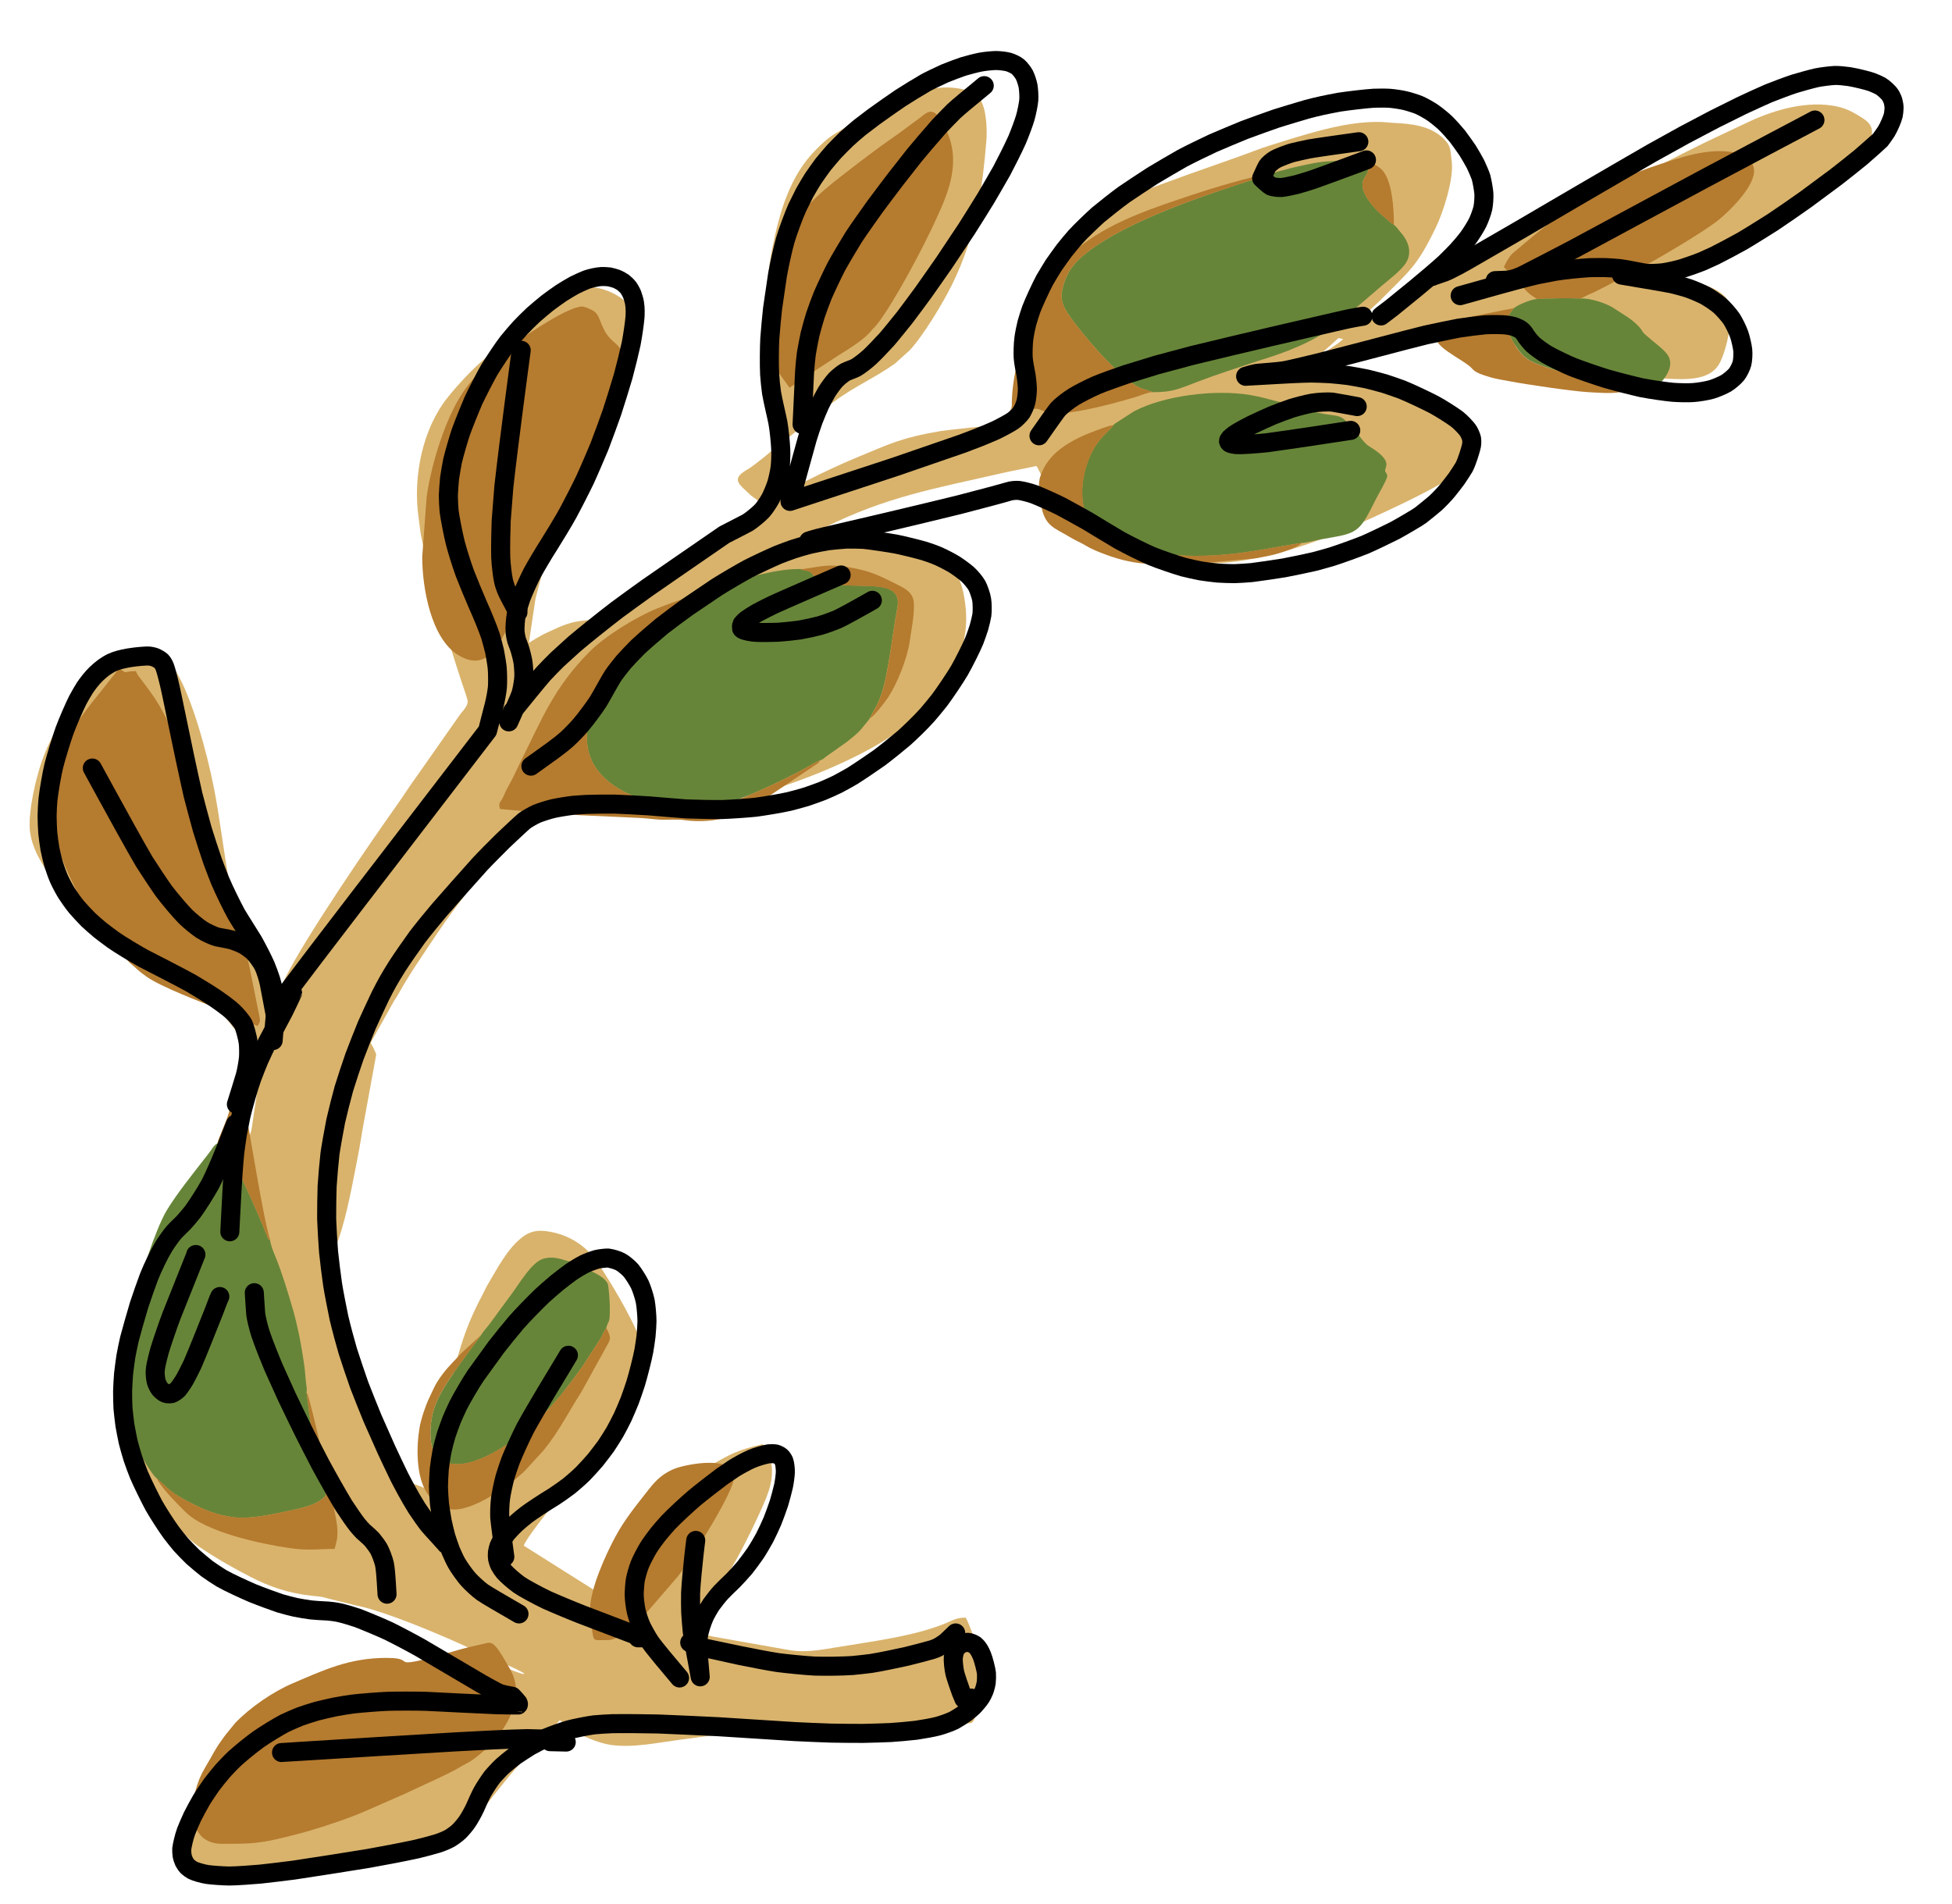 <?xml version="1.0" encoding="UTF-8" standalone="no"?>
<!-- Creator: CorelDRAW X6 -->

<svg
   xmlns:dc="http://purl.org/dc/elements/1.1/"
   xmlns:cc="http://creativecommons.org/ns#"
   xmlns:rdf="http://www.w3.org/1999/02/22-rdf-syntax-ns#"
   xmlns:svg="http://www.w3.org/2000/svg"
   xmlns="http://www.w3.org/2000/svg"
   xmlns:sodipodi="http://sodipodi.sourceforge.net/DTD/sodipodi-0.dtd"
   xmlns:inkscape="http://www.inkscape.org/namespaces/inkscape"
   xml:space="preserve"
   width="205mm"
   height="200mm"
   version="1.1"
   style="clip-rule:evenodd;fill-rule:evenodd;image-rendering:optimizeQuality;shape-rendering:geometricPrecision;text-rendering:geometricPrecision"
   viewBox="0 0 20500 20000"
   id="svg10209"
   sodipodi:docname="Knotentang2.svg"
   inkscape:version="0.92.5 (2060ec1f9f, 2020-04-08)"><sodipodi:namedview
   pagecolor="#ffffff"
   bordercolor="#666666"
   borderopacity="1"
   objecttolerance="10"
   gridtolerance="10"
   guidetolerance="10"
   inkscape:pageopacity="0"
   inkscape:pageshadow="2"
   inkscape:window-width="2560"
   inkscape:window-height="1361"
   id="namedview10211"
   showgrid="false"
   inkscape:zoom="1.0520974"
   inkscape:cx="396.85039"
   inkscape:cy="561.25984"
   inkscape:window-x="0"
   inkscape:window-y="0"
   inkscape:window-maximized="1"
   inkscape:current-layer="svg10209" />
 <defs
   id="defs10115">
  <style
   type="text/css"
   id="style10113">
   <![CDATA[
    .str0 {stroke:black;stroke-width:200;stroke-linecap:round;stroke-linejoin:round}
    .fil3 {fill:none}
    .fil1 {fill:#678539}
    .fil2 {fill:#B57B2F}
    .fil0 {fill:#D9B36C}
   ]]>
  </style>
 </defs>
 <g
   id="Ebene_x0020_1"
   transform="translate(-402.371,-4670.364)">
  <g
   id="Knotentang2.svg">
   <path
   class="fil0"
   d="m 5902,22256 21,5 z M 14226,8425 Z m 20,-10 -20,10 z m 10,-10 -10,10 z m 10,-10 -10,10 z m 0,0 194,-174 c 22,5 22,7 48,10 -19,28 -214,157 -242,165 v 0 z M 5903,22255 c -34,-3 -158,-54 -194,-68 -32,-13 -65,-26 -97,-39 -30,-12 -68,-32 -97,-39 33,46 23,-9 29,48 -24,11 -104,23 -144,18 -198,-22 -274,-24 -469,-1 -393,48 -765,128 -1142,204 -175,35 -363,77 -512,166 l -139,103 c -183,154 -300,297 -435,496 -232,340 -424,666 -424,1097 303,160 756,170 1091,122 57,-8 114,-17 161,-23 l 477,-65 c 456,-73 601,-94 995,-274 154,-71 308,-170 428,-290 34,-35 58,-55 89,-95 104,-134 294,-375 415,-496 l 347,-380 109,85 c 109,78 294,156 426,175 234,33 490,-23 717,-53 124,-17 227,-29 350,-47 l 1090,-102 c 340,-4 632,5 940,49 119,17 257,30 377,18 69,-7 99,-24 153,-51 18,-9 49,-23 68,-29 110,-32 95,29 157,-144 67,-189 65,-505 -8,-687 -39,-98 -69,-201 -116,-291 -74,0 -115,16 -165,39 -340,155 -828,211 -1207,275 -156,26 -309,53 -464,30 l -815,-144 c -56,-11 -127,-30 -178,-35 42,-78 78,-156 123,-236 85,-152 163,-316 253,-464 104,-170 292,-560 356,-719 151,-375 -17,-503 -35,-568 -266,62 -349,105 -580,244 -174,105 -338,207 -504,320 -398,270 -374,619 -275,1037 11,48 40,128 41,172 -111,-9 -403,-213 -533,-291 l -659,-416 c 24,-89 472,-634 510,-683 145,-186 387,-477 526,-666 84,-114 191,-208 232,-359 52,-188 -5,-360 -62,-497 -97,-233 -282,-544 -428,-764 -127,-190 -321,-309 -555,-336 -107,-12 -178,19 -236,63 -165,126 -269,340 -375,516 l -61,121 c -8,16 -7,13 -14,26 -9,18 -16,32 -26,52 -226,454 -299,922 -364,1430 -22,170 -37,371 -37,564 -117,-62 -348,-162 -475,-165 -2,-83 -43,-211 -64,-295 -119,-471 -274,-913 -424,-1369 -61,-184 -104,-390 -150,-577 -27,-108 23,-174 58,-278 94,-281 145,-581 203,-873 20,-100 34,-198 53,-305 l 139,-760 c -4,-30 -43,-100 -58,-127 l 233,-417 c 17,-33 33,-51 52,-84 125,-226 273,-436 416,-651 105,-158 221,-309 334,-460 l 576,-752 c 39,-50 85,-101 115,-157 198,46 313,45 505,67 282,32 1071,-12 1362,-69 236,-46 480,-84 703,-160 285,-96 552,-202 818,-336 371,-186 725,-430 943,-792 180,-299 242,-576 165,-929 -35,-159 -108,-265 -215,-356 -27,-23 -55,-42 -83,-63 -30,-22 -55,-38 -90,-55 -75,-37 -131,-51 -231,-59 -124,-11 -274,-6 -398,8 -46,5 -97,-2 -143,2 -176,15 -383,-1 -563,-1 29,-40 206,-117 262,-145 661,-331 1176,-415 1884,-578 117,-27 232,-45 345,-72 l 13,17 c 4,7 10,18 13,25 9,19 14,29 22,46 75,149 140,329 277,431 l 453,264 c 500,252 972,299 1543,183 478,-97 917,-285 1353,-489 202,-94 685,-323 826,-464 226,-225 -107,-576 -295,-701 -277,-184 -695,-274 -1031,-326 -50,-8 -32,7 -55,-23 43,-3 115,-32 157,-46 57,-19 103,-34 160,-53 170,-56 648,-242 807,-240 165,2 451,-44 588,22 236,114 668,244 941,319 213,59 445,114 719,114 217,0 550,63 678,-145 77,-125 175,-541 90,-680 -44,-72 -162,-135 -258,-159 -101,-25 -256,-62 -364,-62 19,-26 20,-19 51,-36 l 512,-311 c 39,-26 77,-45 114,-70 291,-192 1429,-827 1462,-1096 14,-112 -63,-154 -156,-210 -83,-50 -159,-81 -271,-97 -311,-44 -639,62 -896,186 l -427,202 c -473,231 -934,485 -1405,719 -445,221 -870,477 -1311,704 -198,102 -393,221 -586,335 -83,49 -152,95 -248,120 -41,11 -104,35 -145,39 28,-39 96,-84 133,-119 l 136,-126 c 327,-330 399,-368 597,-779 77,-159 189,-506 167,-687 -16,-137 -9,-171 -90,-249 -139,-133 -334,-153 -526,-162 -53,-3 -97,-10 -165,-10 -247,-1 -503,60 -735,127 -90,26 -175,51 -268,81 -94,31 -172,51 -263,86 -473,183 -1572,520 -1895,779 -220,176 -338,425 -426,689 -147,442 -117,741 -231,1155 l -87,262 c -95,0 -625,59 -687,69 -397,68 -513,126 -869,274 -267,111 -526,240 -779,374 0,-44 6,-78 13,-123 6,-42 7,-83 7,-139 0,-97 0,-194 0,-291 l 464,-370 c 20,-15 36,-24 57,-40 200,-150 431,-250 633,-395 l 153,-138 c 145,-156 346,-491 442,-683 137,-276 219,-536 280,-854 40,-208 65,-428 84,-662 10,-120 -2,-264 -27,-350 -32,-108 -78,-158 -191,-187 -247,-63 -443,0 -624,72 -256,102 -507,241 -741,384 -91,56 -134,100 -206,171 -277,276 -385,664 -460,1042 -41,207 -69,452 -39,684 l 81,665 c 18,164 52,327 68,494 5,51 18,132 18,185 -35,1 -164,122 -194,145 -65,50 -132,109 -206,152 -158,92 -75,150 20,238 22,20 21,22 47,41 31,23 83,56 101,83 -80,21 -360,207 -457,270 -27,17 -44,26 -72,44 -28,19 -47,33 -76,50 -106,65 -189,126 -290,194 -103,69 -192,136 -287,207 -145,109 -341,258 -467,385 -21,21 -44,45 -76,50 -171,27 -217,8 -402,83 l -166,76 c -58,32 -106,59 -158,94 l 69,-465 111,-422 c 23,-70 43,-133 63,-199 22,-73 46,-132 69,-202 191,-582 345,-790 593,-1287 107,-213 298,-571 233,-811 -16,-60 -62,-133 -98,-173 -121,-136 -409,-241 -580,-139 -233,138 -641,436 -845,638 l -85,80 c -129,108 -275,267 -379,396 -264,326 -373,830 -309,1272 12,84 17,154 34,227 17,75 30,150 48,223 106,422 229,844 364,1255 23,70 46,132 65,198 20,68 -49,119 -84,172 l -443,632 c -78,106 -146,215 -221,321 -258,362 -947,1367 -1160,1796 -17,34 -28,56 -46,89 -18,32 -28,61 -44,91 -90,-21 -143,-134 -188,-209 -313,-516 -355,-1359 -476,-1966 -70,-351 -224,-937 -402,-1226 -64,-104 -277,-223 -379,-233 -146,-15 -460,350 -563,453 -211,208 -375,472 -469,752 -60,178 -134,500 -120,694 20,260 235,535 404,711 161,167 336,274 552,368 51,22 94,38 145,58 180,72 294,136 441,266 21,19 32,35 54,52 77,61 134,136 203,204 22,23 24,30 44,53 l 228,285 c 89,111 175,233 270,340 30,33 62,79 99,104 -4,49 -20,110 -28,156 l -74,498 c -5,29 -7,52 -13,75 -27,115 -254,419 -338,514 l -344,412 c -336,398 -455,572 -598,1108 -52,195 -48,220 -58,407 -5,101 -9,68 -1,175 2,29 1,67 0,97 -2,287 98,649 229,905 66,128 137,230 211,351 94,154 207,299 356,400 173,117 352,220 538,315 198,102 398,173 654,199 70,7 83,5 157,27 l 303,75 c 291,56 938,327 1235,471 69,34 478,203 523,242 v 2 z"
   id="path10118"
   inkscape:connector-curvature="0"
   style="fill:#d9b36c" />
   <g
   id="_794796960">
    <path
   class="fil1"
   d="m 7981,10846 c -21,22 -226,132 -266,156 -134,81 -375,246 -492,343 -336,278 -850,897 -583,1359 91,157 273,284 484,352 166,54 534,137 722,105 265,-46 766,-285 1027,-429 44,-24 96,-56 141,-76 32,-5 26,-12 69,-42 l 215,-152 c 49,-40 110,-86 149,-133 l 76,-93 c 16,-22 7,-6 13,-21 46,-89 83,-137 121,-249 76,-217 119,-651 169,-910 68,-350 -463,-166 -793,-279 -74,-25 -59,-32 -99,-79 -37,-44 -76,-28 -125,-51 -177,0 -312,33 -454,65 -119,27 -366,131 -375,132 v 0 z"
   id="path10120"
   inkscape:connector-curvature="0"
   style="fill:#678539" />
    <path
   class="fil1"
   d="m 2049,20199 c 145,130 149,152 353,256 142,73 271,129 450,152 165,21 377,-23 534,-56 179,-38 348,-67 440,-174 -5,-44 -98,-374 -124,-517 -34,-188 -54,-372 -80,-563 6,-40 -2,-68 -7,-112 -3,-35 -6,-69 -10,-112 -7,-70 -20,-148 -32,-221 -23,-139 -54,-282 -89,-408 -48,-169 -119,-402 -186,-566 -25,-62 -49,-114 -60,-186 -15,6 -16,-1 -37,-54 -110,-274 -265,-617 -403,-874 -30,-55 -36,-94 -111,-85 -34,19 -47,42 -71,77 -24,35 -46,60 -69,90 -126,162 -289,366 -393,537 -65,108 -141,310 -184,436 -88,262 -125,530 -207,732 -31,77 -57,152 -79,230 -60,208 -51,605 31,822 l 93,217 c 27,54 189,349 241,379 h 1 z"
   id="path10122"
   inkscape:connector-curvature="0"
   style="fill:#678539" />
    <path
   class="fil1"
   d="m 13730,6499 -128,45 c -557,178 -1346,442 -1773,770 -120,92 -229,198 -271,405 -22,110 17,182 66,254 78,118 206,268 301,375 105,118 310,331 449,396 34,16 107,30 130,46 215,0 271,-32 468,-107 227,-87 420,-146 642,-221 35,-12 69,-22 107,-34 293,-95 575,-218 806,-424 l 389,-334 c 80,-67 214,-169 258,-249 62,-112 12,-229 -65,-314 -27,-30 -36,-51 -68,-75 -36,-20 -54,-44 -82,-66 -95,-75 -311,-284 -230,-422 17,-28 39,-59 45,-96 8,-54 -25,-48 -52,-81 -83,0 -165,-15 -263,-9 -43,2 -77,7 -131,9 -90,4 -286,49 -371,70 -81,20 -151,40 -226,61 v 1 z"
   id="path10124"
   inkscape:connector-curvature="0"
   style="fill:#678539" />
    <path
   class="fil2"
   d="m 4837,10527 c 0,324 95,851 376,1023 249,153 381,-12 494,-237 115,-231 161,-346 307,-566 39,-58 82,-116 115,-176 105,-194 203,-393 285,-598 28,-70 56,-137 85,-206 95,-236 241,-613 320,-853 50,-150 111,-325 111,-508 0,-135 -104,-113 -185,-275 -61,-122 -48,-166 -137,-210 -19,-9 -69,-31 -91,-31 -145,0 -557,279 -699,381 -223,161 -401,293 -556,524 -184,274 -331,753 -379,1095 l -47,638 v 0 z"
   id="path10126"
   inkscape:connector-curvature="0"
   style="fill:#b57b2f" />
    <path
   class="fil2"
   d="m 950,13100 c 0,375 112,636 238,889 124,249 188,319 332,513 70,94 90,110 159,188 l 85,93 c 1,1 4,3 5,4 l 15,13 c 1,1 4,3 5,4 71,60 47,49 149,123 152,110 582,271 778,349 l 392,172 c 27,-52 30,-44 17,-110 l -80,-399 c -17,-88 -35,-166 -55,-255 -168,-736 -496,-1741 -819,-2421 -89,-188 -154,-280 -278,-445 -24,-31 -53,-60 -62,-98 -147,0 -78,39 -178,-28 l -233,293 c -40,50 -77,95 -115,147 -36,50 -75,102 -107,155 -68,114 -129,226 -174,352 -45,125 -74,289 -74,461 h -1 z"
   id="path10128"
   inkscape:connector-curvature="0"
   style="fill:#b57b2f" />
    <path
   class="fil2"
   d="m 4687,22132 c -71,0 -12,-47 -225,-47 -393,0 -660,128 -983,266 -210,89 -449,254 -606,417 l -101,124 c -118,157 -134,210 -220,353 -164,272 -222,793 182,793 301,0 389,-1 685,-75 74,-19 143,-36 215,-57 211,-62 414,-129 618,-217 l 294,-129 c 33,-15 63,-29 98,-43 l 378,-176 c 63,-32 128,-59 187,-95 132,-79 109,-47 250,-163 221,-181 467,-543 317,-847 -24,-48 -53,-96 -82,-144 -25,-42 -80,-138 -124,-158 -13,-6 -22,-9 -45,-7 l -192,44 c -31,9 -57,13 -90,23 -64,19 -123,35 -183,52 -79,23 -300,86 -375,86 v 0 z"
   id="path10130"
   inkscape:connector-curvature="0"
   style="fill:#b57b2f" />
    <path
   class="fil1"
   d="m 12095,9137 c -43,62 -149,127 -229,290 -57,116 -99,262 -99,415 0,192 51,263 143,370 79,92 146,161 307,209 265,79 653,99 944,83 318,-18 605,-83 911,-131 26,3 115,-18 148,-26 44,-10 100,-19 151,-28 299,-50 319,-79 483,-409 22,-44 118,-206 117,-238 -1,-37 -19,-32 -22,-56 -4,-41 89,-101 -163,-255 -86,-52 -110,-145 -258,-278 -69,-62 -117,-40 -288,-78 -116,-26 -232,-78 -273,-83 -71,-9 -278,-76 -433,-102 -364,-62 -906,3 -1224,172 l -194,125 c -1,1 -4,3 -5,4 l -19,17 v 0 z"
   id="path10132"
   inkscape:connector-curvature="0"
   style="fill:#678539" />
    <path
   class="fil2"
   d="m 8460,8170 c 0,152 5,223 81,360 l 153,213 304,-203 c 54,-36 101,-64 154,-100 120,-81 313,-185 404,-300 12,-15 18,-20 32,-34 37,-38 78,-100 108,-145 197,-298 487,-848 619,-1175 93,-232 140,-467 44,-706 -26,-65 -68,-147 -107,-193 -67,-79 -119,-35 -182,16 l -173,128 c -30,23 -50,37 -81,59 -206,142 -405,295 -602,449 -167,131 -328,269 -449,443 -136,196 -179,423 -233,659 -29,126 -73,415 -73,528 h -1 z"
   id="path10134"
   inkscape:connector-curvature="0"
   style="fill:#b57b2f" />
    <path
   class="fil1"
   d="m 5452,18696 c -21,37 -45,62 -70,95 l -201,278 c -77,117 -183,262 -227,421 -46,164 -56,422 65,508 151,106 368,30 507,-39 224,-111 385,-240 554,-403 30,-29 48,-51 80,-80 34,-31 50,-58 79,-90 80,-87 211,-265 282,-365 l 188,-290 c 20,-37 37,-80 60,-109 24,-102 40,-25 38,-226 -1,-41 -10,-222 -25,-247 -50,-88 -196,-130 -235,-159 -24,-18 -36,-64 -50,-91 -65,0 -44,14 -89,22 -48,9 -166,-70 -302,-28 -122,38 -243,253 -344,388 -20,26 -34,45 -52,70 -78,104 -150,212 -234,311 l -24,36 h -1 z"
   id="path10136"
   inkscape:connector-curvature="0"
   style="fill:#678539" />
    <path
   class="fil2"
   d="m 16542,7811 c 165,-6 290,-13 460,-5 l 77,-38 c 102,-41 268,-134 374,-189 25,-13 50,-24 75,-37 28,-15 41,-25 72,-41 175,-88 670,-379 840,-512 124,-97 380,-351 384,-518 3,-129 -138,-190 -246,-205 -254,-35 -513,53 -748,131 -607,202 -847,370 -1298,730 l -245,205 c -46,48 -61,85 -91,143 l 246,261 c 31,31 66,51 101,75 v 1 z"
   id="path10138"
   inkscape:connector-curvature="0"
   style="fill:#b57b2f" />
    <path
   class="fil2"
   d="m 9014,12657 c -46,20 -98,52 -141,76 -260,144 -761,383 -1027,429 -188,32 -556,-51 -722,-105 -210,-69 -393,-195 -484,-352 -267,-462 247,-1081 583,-1359 118,-98 358,-263 492,-343 40,-24 245,-134 266,-156 -76,23 -161,44 -237,64 -80,21 -147,44 -222,69 -75,25 -137,50 -212,79 -216,85 -551,291 -712,453 -381,383 -503,710 -728,1159 -18,37 -32,65 -49,102 -30,66 -63,127 -99,192 -19,35 -24,60 -45,96 -30,49 -39,45 -24,107 l 232,21 c 25,3 76,7 110,12 l 362,23 c 57,-1 80,5 123,9 l 619,28 c 67,2 168,15 234,19 85,5 176,-7 258,5 159,24 351,6 463,-36 l 180,-74 c 59,-29 118,-60 171,-92 l 539,-363 c 36,-26 49,-25 71,-62 h -1 z"
   id="path10140"
   inkscape:connector-curvature="0"
   style="fill:#b57b2f" />
    <path
   class="fil2"
   d="m 6601,21579 c 0,106 1,96 17,198 23,141 2,121 170,121 106,0 274,-146 345,-218 l 391,-454 c 144,-184 587,-888 587,-1037 0,-235 -479,-141 -605,-98 -124,43 -211,121 -287,220 -128,164 -252,312 -354,501 -102,190 -266,548 -266,767 v 0 z"
   id="path10142"
   inkscape:connector-curvature="0"
   style="fill:#b57b2f" />
    <path
   class="fil2"
   d="m 12503,8790 c -23,-16 -96,-30 -130,-46 -140,-65 -344,-278 -449,-396 -95,-107 -223,-257 -301,-375 -48,-73 -88,-145 -66,-254 42,-208 151,-313 271,-405 427,-329 1216,-592 1773,-770 l 128,-45 c -147,11 -650,165 -794,214 -413,139 -819,268 -1159,522 -267,199 -422,494 -545,798 -97,241 -185,533 -200,805 -9,157 2,183 94,244 15,-22 83,-96 109,-107 133,-53 61,103 572,-1 182,-37 350,-82 524,-134 49,-14 124,-49 172,-50 v 0 z"
   id="path10144"
   inkscape:connector-curvature="0"
   style="fill:#b57b2f" />
    <path
   class="fil1"
   d="m 16542,7811 c -54,7 -94,23 -133,39 -25,10 -34,14 -58,26 -24,12 -35,22 -53,32 -21,40 -39,40 -54,86 -38,112 17,220 78,314 83,129 149,163 323,221 176,59 698,217 865,231 51,31 197,26 251,-1 35,-17 268,-212 149,-369 -39,-52 -107,-102 -157,-143 -15,-12 -20,-19 -35,-31 -90,-72 -48,-56 -107,-118 -76,-82 -168,-128 -260,-190 -84,-56 -254,-108 -348,-102 -170,-8 -295,-1 -460,5 l -1,-1 z"
   id="path10146"
   inkscape:connector-curvature="0"
   style="fill:#678539" />
    <path
   class="fil2"
   d="m 5452,18696 -213,196 c -67,77 -120,122 -186,209 -82,109 -91,145 -145,258 -36,75 -84,217 -99,305 -35,204 -38,514 78,690 49,74 134,146 236,168 221,47 647,-257 795,-406 l 193,-211 c 163,-199 264,-408 395,-610 l 287,-520 c 24,-48 19,-68 -13,-136 -9,-18 -3,-8 -10,-18 -23,29 -40,72 -60,109 l -188,290 c -71,101 -202,279 -282,365 -30,32 -46,59 -79,90 -31,29 -50,51 -80,80 -169,163 -330,292 -554,403 -139,69 -356,145 -507,39 -121,-85 -111,-343 -65,-508 44,-159 150,-304 227,-421 l 201,-278 c 24,-34 48,-58 70,-95 v 1 z"
   id="path10148"
   inkscape:connector-curvature="0"
   style="fill:#b57b2f" />
    <path
   class="fil2"
   d="m 14074,10372 c -306,49 -593,113 -911,131 -291,17 -679,-4 -944,-83 -161,-48 -229,-117 -307,-209 -92,-107 -143,-178 -143,-370 0,-152 42,-298 99,-415 79,-163 186,-228 229,-290 -54,4 -187,58 -242,79 -81,31 -152,65 -222,107 -139,83 -248,186 -305,352 -29,85 -8,212 5,289 41,236 132,245 307,350 38,23 64,35 104,55 44,22 68,39 109,60 73,36 146,63 228,91 46,15 75,24 124,36 257,65 496,36 772,36 l 602,-55 c 93,-16 188,-32 270,-59 46,-15 204,-66 226,-107 v 0 z"
   id="path10150"
   inkscape:connector-curvature="0"
   style="fill:#b57b2f" />
    <path
   class="fil2"
   d="m 17509,8760 c -167,-14 -689,-173 -865,-231 -174,-58 -240,-92 -323,-221 -60,-93 -116,-202 -78,-314 15,-46 34,-46 54,-86 l -400,79 c -109,24 -269,71 -346,123 -211,143 102,270 275,399 63,47 30,67 231,125 66,19 130,28 194,40 171,34 678,107 823,115 83,5 253,18 339,1 37,-7 67,-10 93,-31 h 1 z"
   id="path10152"
   inkscape:connector-curvature="0"
   style="fill:#b57b2f" />
    <path
   class="fil2"
   d="m 2049,20199 c 13,30 1,5 16,30 68,108 200,238 286,324 212,211 785,334 1095,379 199,29 305,8 471,8 19,-82 34,-103 28,-216 -7,-151 -283,-1354 -315,-1414 l -8,-13 c 26,191 46,375 80,563 26,143 120,473 124,517 -91,108 -260,136 -440,174 -157,34 -370,77 -534,56 -179,-23 -308,-79 -450,-152 -204,-105 -208,-126 -353,-256 z"
   id="path10154"
   inkscape:connector-curvature="0"
   style="fill:#b57b2f" />
    <path
   class="fil2"
   d="m 8810,10649 c 48,23 87,7 125,51 40,47 25,54 99,79 330,112 861,-71 793,279 -50,260 -93,693 -169,910 -39,111 -75,159 -121,249 48,-26 156,-167 190,-218 98,-147 203,-410 230,-596 15,-109 44,-244 44,-369 0,-124 -58,-166 -185,-228 -91,-45 -188,-96 -286,-127 -104,-33 -222,-56 -347,-66 -127,-11 -266,27 -373,37 v 0 z"
   id="path10156"
   inkscape:connector-curvature="0"
   style="fill:#b57b2f" />
    <path
   class="fil2"
   d="m 2687,16679 c 75,-9 81,30 111,85 139,257 293,600 403,874 21,53 22,60 37,54 -80,-269 -206,-1103 -277,-1458 -14,-71 -26,-145 -59,-195 -47,31 -64,204 -98,325 -26,92 -115,279 -118,315 z"
   id="path10158"
   inkscape:connector-curvature="0"
   style="fill:#b57b2f" />
    <path
   class="fil2"
   d="m 15041,7032 c 0,-155 -14,-486 -139,-591 -76,-64 -98,-48 -180,-73 27,33 61,26 52,81 -6,36 -28,68 -45,96 -81,138 135,347 230,422 28,22 46,46 82,66 v 0 z"
   id="path10160"
   inkscape:connector-curvature="0"
   style="fill:#b57b2f" />
   </g>
   <g
   id="_789082080">
    <g
   id="Layer_11">
     <path
   class="fil3 str0"
   d="m 5842,11079 c 0,0 0,23 0,23 -19,-35 -65,-123 -93,-175 -25,-47 -48,-106 -59,-156 -11,-50 -26,-174 -29,-248 -3,-117 2,-308 5,-385 6,-85 20,-263 28,-356 22,-201 76,-631 104,-843 12,-89 34,-257 44,-335 16,-121 33,-248 34,-254"
   id="path10163"
   inkscape:connector-curvature="0"
   style="fill:none;stroke:#000000;stroke-width:200;stroke-linecap:round;stroke-linejoin:round" />
     <path
   class="fil3 str0"
   d="m 8826,9128 c 5,-109 18,-383 26,-549 3,-49 12,-147 19,-196 8,-50 27,-149 38,-199 12,-50 41,-152 57,-203 17,-51 55,-155 76,-206 32,-75 104,-227 143,-303 42,-77 134,-232 183,-311 52,-79 164,-237 221,-317 56,-75 165,-221 219,-291 51,-65 149,-190 197,-251 45,-55 171,-204 258,-302 41,-44 119,-124 155,-160 53,-50 182,-155 233,-197 37,-30 81,-67 88,-73"
   id="path10165"
   inkscape:connector-curvature="0"
   style="fill:none;stroke:#000000;stroke-width:200;stroke-linecap:round;stroke-linejoin:round" />
     <path
   class="fil3 str0"
   d="m 11314,9248 c 57,-81 181,-260 204,-284 30,-32 110,-94 160,-125 50,-31 163,-89 241,-123 70,-30 239,-89 309,-113 77,-24 236,-73 319,-98 90,-25 276,-75 372,-100 212,-52 633,-152 843,-201 176,-41 496,-115 640,-148 31,-7 90,-21 119,-27 27,-6 80,-18 129,-26 20,-3 53,-9 66,-11"
   id="path10167"
   inkscape:connector-curvature="0"
   style="fill:none;stroke:#000000;stroke-width:200;stroke-linecap:round;stroke-linejoin:round" />
     <path
   class="fil3 str0"
   d="m 8896,10353 c 6,-2 20,-7 28,-9 40,-13 99,-27 127,-34 145,-34 487,-114 684,-160 204,-48 574,-137 740,-178 191,-49 475,-125 519,-139 29,-10 77,-14 110,-11 34,4 114,24 160,41 46,17 215,92 277,124 66,34 210,115 285,157 81,49 248,151 334,201 102,56 254,131 338,167 83,34 249,91 333,115 45,11 135,32 180,40 45,7 134,19 179,23 45,3 134,6 178,6 44,-1 133,-7 178,-11 88,-11 259,-36 343,-50 82,-15 242,-49 320,-67 38,-10 132,-36 179,-50 91,-29 268,-93 352,-127 83,-36 240,-112 313,-149 70,-38 238,-136 268,-159 42,-32 128,-103 157,-128 39,-36 92,-92 123,-129 26,-32 75,-95 98,-126 22,-31 74,-113 79,-122 33,-63 70,-189 78,-227 4,-21 4,-55 1,-73 -4,-19 -20,-57 -32,-77 -25,-40 -87,-101 -120,-127 -49,-37 -170,-114 -242,-153 -77,-40 -248,-122 -338,-158 -45,-17 -136,-48 -182,-63 -46,-13 -139,-38 -186,-49 -47,-10 -143,-27 -191,-35 -48,-6 -146,-17 -195,-20 -49,-3 -149,-7 -199,-7 -100,1 -296,11 -388,17 -75,4 -208,12 -266,15 -12,1 -29,2 -34,2 4,-1 7,-2 11,-3 54,-17 104,-28 118,-29 52,-5 216,-16 279,-27 76,-14 305,-70 371,-86 157,-40 507,-132 699,-182 107,-29 314,-82 414,-107 91,-20 268,-57 348,-72 76,-12 229,-31 278,-35 75,-4 176,-3 226,3 25,3 69,13 87,20 19,7 50,23 63,33 13,10 31,31 40,46 17,29 56,78 83,104 28,26 98,77 141,103 59,35 208,107 282,137 77,30 249,89 342,118 98,29 287,77 376,97 104,20 251,41 327,48 70,5 162,7 214,3 52,-3 148,-19 192,-32 43,-12 122,-46 156,-66 33,-20 87,-66 108,-92 21,-26 50,-84 58,-117 8,-32 12,-102 8,-139 -4,-38 -22,-119 -37,-163 -16,-47 -56,-128 -81,-166 -26,-38 -87,-108 -123,-139 -37,-32 -110,-81 -150,-103 -38,-21 -122,-57 -167,-73 -45,-16 -136,-41 -194,-54 -47,-10 -290,-51 -374,-65 -61,-11 -135,-23 -147,-25"
   id="path10169"
   inkscape:connector-curvature="0"
   style="fill:none;stroke:#000000;stroke-width:200;stroke-linecap:round;stroke-linejoin:round" />
     <path
   class="fil3 str0"
   d="m 15444,7574 c 0,0 -5,0 -5,0 26,-9 120,-40 132,-45 68,-26 221,-112 270,-141 114,-66 362,-209 496,-287 154,-90 483,-283 658,-385 193,-113 572,-333 758,-440 87,-49 259,-144 343,-190 80,-43 238,-126 315,-166 73,-37 216,-108 286,-142 66,-31 231,-107 279,-127 72,-29 208,-80 273,-101 62,-19 186,-53 232,-63 53,-11 148,-22 190,-24 43,-1 98,5 151,12 68,11 195,42 239,58 25,9 71,30 91,41 28,16 81,63 101,93 10,15 25,47 30,64 5,17 11,52 11,71 0,19 -4,58 -8,78 -9,40 -46,125 -73,170 -14,22 -55,80 -65,92 -6,7 -147,132 -203,180 -61,50 -191,154 -260,207 -76,57 -234,174 -317,235 -88,63 -263,184 -349,241 -82,52 -243,153 -320,198 -75,42 -219,119 -288,153 -34,15 -100,45 -132,60 -57,23 -176,65 -217,77 -51,15 -147,36 -192,42 -45,6 -128,9 -166,7 -46,-3 -213,-41 -288,-50 -38,-4 -116,-10 -156,-11 -41,-1 -124,0 -167,1 -107,7 -263,23 -356,38 -47,9 -143,27 -192,37 -100,23 -302,77 -401,105 -84,23 -235,66 -303,85 -28,8 -79,22 -104,29"
   id="path10171"
   inkscape:connector-curvature="0"
   style="fill:none;stroke:#000000;stroke-width:200;stroke-linecap:round;stroke-linejoin:round" />
     <path
   class="fil3 str0"
   d="m 16105,7618 c 28,-1 118,-3 143,-7 54,-8 103,-27 149,-49 114,-58 374,-192 520,-269 175,-95 526,-284 701,-378 165,-89 507,-273 684,-368 190,-101 551,-293 722,-384 73,-38 207,-109 269,-142 50,-27 135,-71 170,-90"
   id="path10173"
   inkscape:connector-curvature="0"
   style="fill:none;stroke:#000000;stroke-width:200;stroke-linecap:round;stroke-linejoin:round" />
     <path
   class="fil3 str0"
   d="m 2885,16270 c 19,-60 85,-271 94,-305 13,-48 29,-141 33,-185 3,-41 2,-116 -2,-150 -8,-69 -40,-175 -52,-199 -17,-33 -76,-103 -117,-140 -41,-37 -99,-80 -177,-134 -56,-38 -181,-116 -250,-156 -118,-66 -414,-217 -504,-263 -103,-57 -246,-144 -319,-195 -36,-26 -104,-77 -137,-103 -32,-26 -100,-86 -125,-110 -40,-40 -96,-101 -125,-135 -32,-39 -79,-106 -102,-142 -23,-36 -62,-110 -79,-148 -17,-38 -40,-101 -57,-155 -11,-40 -31,-120 -39,-162 -7,-42 -19,-126 -23,-169 -3,-43 -7,-131 -7,-176 1,-61 5,-131 9,-173 9,-85 39,-262 61,-353 23,-92 81,-282 114,-374 33,-89 102,-248 138,-319 18,-34 55,-98 74,-128 31,-46 74,-102 118,-145 20,-20 61,-55 82,-70 21,-15 63,-41 85,-51 44,-21 106,-37 174,-49 91,-15 178,-20 205,-20 23,1 46,5 72,14 21,8 54,28 67,40 13,13 28,38 36,60 25,68 61,228 73,287 30,144 98,470 136,652 22,102 65,304 88,403 24,94 73,277 98,366 26,85 79,249 109,335 19,52 58,154 78,203 40,96 126,271 170,351 35,60 136,217 177,285 45,80 104,196 131,258 13,31 42,108 54,147 17,55 40,161 46,211 5,50 5,128 -1,190 -3,40 -10,115 -13,149 -2,28 -6,72 -7,88"
   id="path10175"
   inkscape:connector-curvature="0"
   style="fill:none;stroke:#000000;stroke-width:200;stroke-linecap:round;stroke-linejoin:round" />
     <path
   class="fil3 str0"
   d="m 3287,15300 c -11,-60 -40,-209 -57,-300 -11,-54 -40,-147 -61,-188 -21,-41 -72,-112 -103,-142 -22,-22 -75,-60 -104,-76 -29,-16 -93,-41 -127,-51 -35,-10 -139,-27 -150,-30 -40,-10 -121,-48 -163,-75 -42,-27 -128,-97 -172,-141 -56,-56 -166,-187 -226,-266 -50,-70 -153,-225 -206,-309 -82,-137 -303,-540 -393,-704 -64,-118 -141,-257 -153,-280"
   id="path10177"
   inkscape:connector-curvature="0"
   style="fill:none;stroke:#000000;stroke-width:200;stroke-linecap:round;stroke-linejoin:round" />
     <path
   class="fil3 str0"
   d="m 14906,7989 c 3,-3 6,-5 9,-7 22,-17 65,-48 109,-83 54,-44 178,-145 247,-201 81,-66 237,-199 308,-264 33,-32 96,-95 125,-126 28,-30 83,-94 117,-139 31,-42 81,-122 100,-161 19,-39 46,-114 54,-150 8,-37 14,-115 11,-156 -3,-41 -19,-131 -30,-170 -8,-25 -40,-101 -57,-136 -18,-35 -60,-107 -83,-144 -25,-37 -79,-113 -108,-151 -30,-37 -92,-106 -124,-137 -32,-31 -100,-86 -135,-110 -35,-24 -104,-63 -143,-80 -36,-15 -110,-38 -149,-47 -38,-9 -117,-21 -158,-24 -41,-3 -110,-3 -167,-1 -86,5 -268,27 -361,41 -142,26 -226,44 -346,76 -78,22 -237,71 -318,96 -83,29 -252,89 -336,121 -83,34 -249,103 -331,139 -81,38 -241,115 -321,158 -79,44 -234,136 -311,182 -76,49 -227,148 -301,199 -72,52 -207,159 -272,213 -62,55 -190,179 -235,229 -32,36 -93,110 -122,147 -28,38 -83,114 -109,152 -25,39 -72,118 -95,157 -42,79 -114,235 -142,309 -13,36 -35,107 -45,142 -9,34 -27,122 -32,164 -7,52 -10,152 -7,199 3,47 20,135 29,178 7,42 15,119 15,155 0,36 -8,104 -15,132 -7,31 -31,86 -47,111 -17,24 -60,68 -89,88 -32,22 -108,64 -182,100 -126,57 -283,116 -351,141 -160,56 -514,178 -708,244 -211,69 -594,195 -767,252 -130,43 -297,98 -334,110 36,-130 152,-555 182,-660 15,-50 47,-145 63,-190 16,-43 50,-123 67,-161 17,-36 48,-95 72,-136 23,-38 71,-104 96,-130 25,-26 75,-67 101,-81 24,-13 81,-31 111,-47 32,-18 104,-73 144,-110 36,-32 133,-134 182,-188 37,-42 143,-174 188,-230 48,-63 146,-195 196,-264 54,-75 163,-233 220,-314 59,-88 176,-263 233,-350 53,-83 154,-244 202,-323 44,-74 127,-219 167,-289 35,-66 117,-226 162,-327 31,-74 70,-179 85,-231 15,-52 34,-146 37,-187 3,-38 -2,-113 -8,-146 -6,-32 -25,-90 -38,-115 -13,-25 -46,-68 -67,-86 -20,-18 -71,-42 -100,-50 -29,-8 -94,-16 -130,-16 -36,0 -116,8 -160,16 -44,8 -136,32 -183,46 -48,16 -147,53 -197,74 -52,23 -180,85 -200,97 -65,37 -197,118 -265,162 -69,46 -210,146 -282,198 -36,28 -110,83 -147,112 -36,29 -106,90 -139,121 -33,32 -97,96 -128,129 -30,34 -88,102 -116,137 -27,36 -79,109 -104,146 -24,38 -64,104 -91,153 -20,39 -59,117 -78,157 -36,81 -98,249 -124,337 -25,88 -62,252 -82,366 -14,91 -40,268 -52,354 -9,81 -24,240 -29,315 -5,91 -7,271 -2,376 3,51 13,147 20,193 14,85 53,241 67,315 13,73 26,196 30,286 2,46 -1,140 -7,185 -5,44 -24,129 -37,171 -13,41 -44,116 -62,151 -18,34 -63,103 -88,130 -33,36 -109,99 -152,126 -27,16 -208,107 -247,128 -95,66 -327,225 -463,319 -83,57 -256,177 -344,238 -84,60 -247,178 -325,236 -146,112 -345,272 -445,357 -46,41 -135,122 -178,162 -40,39 -113,114 -147,151 -50,56 -267,323 -323,393 0,0 -38,110 -38,110 26,-57 112,-250 126,-292 15,-47 31,-143 32,-189 1,-41 -4,-114 -10,-151 -6,-37 -25,-111 -38,-149 -7,-20 -24,-64 -28,-76 -6,-20 -14,-62 -16,-84 -4,-44 3,-143 14,-197 10,-47 40,-142 51,-171 23,-61 81,-189 116,-257 38,-70 125,-217 175,-294 50,-79 149,-242 196,-327 47,-86 138,-264 182,-356 43,-93 115,-263 151,-348 34,-89 100,-268 132,-360 31,-94 90,-284 118,-380 25,-91 67,-263 84,-342 17,-90 35,-214 40,-277 2,-30 5,-95 -5,-151 -4,-24 -17,-69 -25,-89 -8,-20 -28,-56 -40,-72 -12,-16 -40,-43 -55,-54 -15,-11 -50,-30 -68,-37 -18,-7 -56,-17 -76,-21 -20,-3 -62,-5 -83,-4 -43,2 -120,19 -159,34 -26,10 -87,38 -127,58 -33,18 -102,59 -137,82 -36,24 -109,77 -146,105 -37,30 -110,91 -146,123 -35,33 -104,100 -137,136 -33,36 -97,110 -128,149 -45,57 -152,217 -198,293 -44,77 -127,239 -166,322 -37,85 -104,252 -133,332 -26,79 -70,231 -87,303 -7,32 -24,133 -31,180 -5,46 -12,146 -13,181 0,43 4,127 8,167 7,58 39,226 63,325 22,85 60,209 103,329 31,80 98,243 135,327 50,110 107,251 134,332 12,40 33,118 42,157 8,38 25,142 28,175 5,53 6,156 2,206 -5,50 -19,128 -36,194 -20,78 -54,208 -67,261 -71,93 -231,302 -320,417 -106,138 -335,437 -459,598 -141,183 -425,555 -570,742 -126,165 -360,471 -469,613 -90,118 -251,331 -322,425 -8,10 -29,38 -30,40 -3,6 0,9 7,5 11,-7 81,-70 95,-80 9,-6 21,-11 21,-9 0,2 -64,136 -92,193 -38,73 -124,235 -171,323 -23,47 -68,141 -89,189 -20,48 -59,145 -77,195 -35,99 -86,278 -114,394 -10,48 -29,145 -38,194 -8,50 -22,149 -28,200 -10,102 -24,304 -29,403 -4,84 -12,236 -16,304 -3,53 -6,111 -6,117"
   id="path10179"
   inkscape:connector-curvature="0"
   style="fill:none;stroke:#000000;stroke-width:200;stroke-linecap:round;stroke-linejoin:round" />
     <path
   class="fil3 str0"
   d="m 3073,18249 c 3,44 13,208 15,224 5,42 28,139 50,207 40,119 108,284 136,351 33,74 103,229 140,310 42,88 130,271 177,365 45,90 133,262 176,344 80,148 189,340 247,435 39,61 115,171 143,205 15,19 45,52 58,65 12,11 73,64 94,87 20,23 56,72 71,98 19,34 49,112 60,160 10,48 17,150 20,200 2,38 5,95 7,116"
   id="path10181"
   inkscape:connector-curvature="0"
   style="fill:none;stroke:#000000;stroke-width:200;stroke-linecap:round;stroke-linejoin:round" />
     <path
   class="fil3 str0"
   d="m 6349,22969 c 0,0 -170,-4 -170,-4 -3,-9 -10,-20 -17,-24 -2,-1 -166,-8 -223,-8 -171,3 -594,25 -751,34 -190,11 -605,36 -828,50 -208,13 -580,36 -745,46 -122,7 -250,15 -256,16"
   id="path10183"
   inkscape:connector-curvature="0"
   style="fill:none;stroke:#000000;stroke-width:200;stroke-linecap:round;stroke-linejoin:round" />
     <path
   class="fil3 str0"
   d="m 5704,21023 c -16,-117 -51,-374 -53,-411 -3,-48 1,-148 8,-201 7,-53 30,-163 46,-221 10,-36 44,-137 59,-177 32,-81 101,-234 155,-340 49,-91 157,-274 211,-365 47,-77 132,-219 170,-282 30,-50 66,-110 72,-120"
   id="path10185"
   inkscape:connector-curvature="0"
   style="fill:none;stroke:#000000;stroke-width:200;stroke-linecap:round;stroke-linejoin:round" />
     <path
   class="fil3 str0"
   d="m 7539,22296 c -92,-109 -268,-317 -309,-379 -28,-41 -74,-124 -93,-165 -20,-44 -45,-120 -54,-162 -9,-39 -19,-119 -20,-159 -1,-40 5,-122 11,-161 7,-41 31,-124 48,-167 17,-42 62,-129 89,-173 27,-44 78,-113 102,-143 25,-31 79,-93 108,-125 60,-63 184,-179 275,-257 75,-62 218,-173 285,-223 32,-22 96,-65 126,-86 46,-29 133,-77 186,-100 52,-23 145,-50 185,-55 21,-2 56,-1 71,2 15,4 42,17 52,26 11,9 28,34 34,49 10,25 16,86 15,117 -1,31 -10,103 -19,144 -7,33 -33,132 -48,181 -16,48 -50,143 -69,189 -19,45 -60,133 -82,175 -23,42 -61,108 -97,163 -27,39 -82,114 -111,150 -30,35 -91,103 -123,135 -33,31 -101,97 -126,124 -29,31 -79,95 -101,126 -22,32 -58,95 -74,130 -23,50 -53,143 -61,192 -8,49 -10,136 -4,198 7,81 17,202 21,242 -26,-139 -71,-378 -84,-478 -5,-50 -13,-151 -16,-202 -2,-50 -2,-149 -1,-199 4,-100 24,-293 34,-387 8,-66 17,-150 20,-167"
   id="path10187"
   inkscape:connector-curvature="0"
   style="fill:none;stroke:#000000;stroke-width:200;stroke-linecap:round;stroke-linejoin:round" />
     <path
   class="fil3 str0"
   d="m 7103,21874 c 8,0 36,0 39,0 8,-1 5,-2 -5,-6 -2,-1 -432,-165 -619,-236 -104,-40 -292,-119 -376,-157 -94,-45 -242,-125 -287,-157 -50,-35 -130,-105 -159,-139 -14,-17 -37,-51 -45,-67 -9,-17 -20,-50 -23,-66 -3,-16 -4,-50 -2,-66 2,-17 10,-51 16,-68 13,-35 57,-106 86,-142 24,-28 68,-73 92,-96 25,-23 80,-69 110,-92 63,-47 188,-129 293,-193 40,-26 119,-82 157,-111 37,-30 110,-94 144,-128 34,-35 100,-107 132,-145 31,-39 85,-110 110,-144 24,-36 71,-109 93,-147 22,-39 63,-118 83,-159 19,-42 56,-128 73,-171 17,-45 48,-136 63,-182 27,-89 71,-261 86,-342 7,-40 19,-118 23,-155 4,-37 10,-127 10,-156 0,-55 -9,-160 -18,-208 -9,-48 -38,-137 -57,-178 -19,-40 -66,-114 -91,-145 -26,-30 -81,-77 -112,-93 -30,-17 -99,-37 -130,-40 -23,-1 -88,6 -120,14 -31,8 -96,33 -130,49 -34,17 -104,59 -141,85 -22,15 -111,83 -149,114 -37,31 -112,96 -150,131 -75,72 -207,206 -274,283 -54,63 -161,195 -214,264 -53,72 -160,220 -214,296 -52,77 -143,233 -182,310 -19,39 -54,116 -70,155 -15,39 -43,116 -56,155 -16,54 -35,128 -45,174 -9,46 -23,139 -28,185 -4,46 -8,139 -9,185 1,46 6,138 11,184 6,46 20,135 28,179 9,42 28,124 39,163 12,38 37,112 51,148 17,41 50,111 63,132 25,44 87,131 121,169 34,38 107,105 147,134 40,29 229,138 295,176 25,15 71,41 91,53"
   id="path10189"
   inkscape:connector-curvature="0"
   style="fill:none;stroke:#000000;stroke-width:200;stroke-linecap:round;stroke-linejoin:round" />
     <path
   class="fil3 str0"
   d="m 5978,12718 c 46,-33 159,-114 227,-163 55,-40 120,-91 157,-125 37,-34 107,-106 139,-144 48,-56 142,-182 182,-244 39,-63 126,-225 155,-269 24,-36 76,-103 114,-149 34,-39 110,-118 151,-159 63,-59 190,-168 249,-217 63,-49 198,-150 268,-200 76,-52 233,-158 314,-212 83,-52 247,-149 328,-192 80,-41 238,-115 316,-148 39,-15 116,-44 154,-57 55,-18 131,-40 180,-52 49,-11 145,-30 193,-37 47,-6 141,-14 187,-17 46,-1 146,1 182,3 57,5 260,35 341,50 78,16 225,52 293,72 33,10 92,30 153,56 51,23 130,64 168,88 38,24 105,74 135,100 33,30 79,85 98,119 18,34 44,108 50,149 7,41 7,124 2,161 -4,27 -19,89 -30,128 -10,34 -35,104 -49,140 -30,73 -109,231 -156,313 -48,82 -155,240 -212,316 -30,38 -91,112 -122,148 -82,92 -189,193 -249,247 -62,53 -191,157 -258,207 -69,49 -211,145 -284,191 -38,22 -114,65 -153,85 -40,20 -120,56 -162,73 -42,16 -127,47 -170,61 -44,13 -133,38 -179,49 -92,21 -270,50 -354,61 -86,9 -262,21 -352,24 -92,1 -281,-3 -377,-7 -98,-7 -295,-24 -393,-32 -91,-6 -268,-15 -352,-18 -80,-1 -232,0 -303,3 -34,2 -118,8 -133,9 -69,8 -165,24 -214,35 -48,11 -135,39 -173,55 -38,17 -104,54 -132,76 -19,15 -164,151 -222,206 -64,63 -194,194 -242,246 -101,112 -314,352 -426,481 -60,70 -176,212 -232,286 -55,75 -161,228 -212,307 -79,126 -113,187 -175,309 -37,76 -108,231 -143,309 -33,81 -98,244 -129,327 -30,85 -86,255 -112,340 -24,85 -67,256 -86,341 -17,85 -54,294 -60,341 -10,85 -25,257 -30,342 -3,86 -6,258 -5,344 3,86 13,260 20,346 9,87 30,260 43,346 14,87 48,260 66,346 27,114 67,262 93,350 28,89 88,266 119,354 34,89 105,267 142,356 38,86 111,251 147,331 34,73 100,213 133,280 31,60 101,196 184,329 33,51 100,145 125,176 14,17 77,87 101,112 34,38 75,83 81,91"
   id="path10191"
   inkscape:connector-curvature="0"
   style="fill:none;stroke:#000000;stroke-width:200;stroke-linecap:round;stroke-linejoin:round" />
     <path
   class="fil3 str0"
   d="m 2875,16489 c 0,0 0,-11 0,-11 -21,54 -72,184 -102,260 -50,127 -118,284 -161,368 -48,87 -136,226 -184,291 -24,31 -73,90 -98,116 -25,26 -79,76 -103,104 -26,30 -77,102 -103,144 -54,89 -116,220 -156,319 -26,69 -79,219 -105,299 -26,86 -84,290 -101,356 -11,46 -30,139 -38,185 -7,46 -19,138 -24,183 -4,46 -9,136 -10,181 0,45 1,134 4,179 2,27 14,132 20,176 7,44 25,131 34,175 11,43 35,130 49,173 14,43 46,129 63,171 34,82 126,267 160,329 43,76 134,217 182,282 24,32 73,93 98,123 27,31 94,99 129,133 36,32 109,93 146,122 38,28 115,79 155,103 77,44 244,120 323,154 76,31 222,85 291,108 50,15 118,32 161,42 42,9 124,22 163,27 38,4 111,9 145,10 36,1 111,9 153,19 42,9 127,34 187,54 73,27 257,104 331,139 78,38 243,125 330,174 181,107 505,298 649,382 55,31 155,87 186,99 32,12 112,26 133,30 19,20 55,59 61,68 5,9 6,21 1,24 -1,1 -162,-2 -225,-3 -163,-7 -536,-25 -744,-36 -104,-3 -305,-3 -401,0 -94,4 -274,18 -360,28 -42,5 -142,21 -193,31 -50,10 -147,33 -194,45 -46,13 -134,42 -176,57 -41,16 -120,51 -158,69 -59,30 -211,123 -276,169 -65,46 -187,145 -245,198 -41,38 -93,93 -126,129 -32,37 -93,112 -122,151 -28,40 -83,121 -108,163 -25,42 -71,129 -92,170 -19,40 -55,124 -66,153 -26,71 -43,157 -47,188 -1,14 1,52 4,70 3,18 14,49 21,64 7,14 25,40 36,51 11,11 37,30 52,38 28,15 107,38 155,45 48,7 157,15 232,16 69,0 250,-13 326,-20 84,-9 259,-30 351,-42 204,-30 593,-92 778,-122 152,-27 366,-67 515,-100 64,-15 172,-44 217,-58 41,-13 99,-37 125,-52 27,-15 76,-51 98,-72 22,-21 68,-74 89,-106 22,-32 63,-105 81,-145 18,-42 55,-124 77,-165 22,-40 77,-124 102,-156 20,-25 79,-88 109,-116 27,-25 98,-83 135,-110 38,-26 115,-76 154,-100 39,-22 119,-63 159,-82 70,-30 194,-74 255,-91 62,-16 195,-43 261,-51 41,-4 135,-10 188,-12 116,-2 363,0 480,3 149,6 468,20 639,29 192,12 592,38 799,51 98,5 287,13 379,16 87,2 254,3 335,3 76,-1 221,-6 292,-9 55,-3 201,-16 268,-24 76,-11 180,-30 229,-43 50,-13 134,-44 168,-61 23,-12 93,-56 119,-75 27,-20 74,-60 94,-81 20,-21 55,-64 69,-86 11,-17 26,-45 34,-66 9,-22 21,-68 24,-91 3,-24 4,-71 2,-96 -4,-41 -32,-146 -47,-183 -7,-19 -23,-51 -32,-65 -6,-10 -27,-37 -44,-50 -18,-13 -55,-26 -73,-27 -19,-1 -58,10 -77,20 -17,10 -44,39 -54,57 -9,20 -18,59 -21,81 -3,35 5,119 17,169 10,39 49,153 65,196 19,49 44,104 46,105 9,5 26,-1 36,-12 2,-2 17,-23 24,-30"
   id="path10193"
   inkscape:connector-curvature="0"
   style="fill:none;stroke:#000000;stroke-width:200;stroke-linecap:round;stroke-linejoin:round" />
     <path
   class="fil3 str0"
   d="m 10439,21823 c -19,18 -86,83 -99,94 -18,15 -60,43 -85,56 -25,13 -58,24 -65,26 -58,17 -193,52 -271,71 -87,19 -270,58 -366,73 -49,7 -147,17 -197,22 -100,7 -284,10 -399,6 -95,-5 -288,-24 -387,-37 -100,-15 -298,-54 -396,-74 -155,-33 -418,-90 -420,-90 -28,-6 -94,-40 -108,-46"
   id="path10195"
   inkscape:connector-curvature="0"
   style="fill:none;stroke:#000000;stroke-width:200;stroke-linecap:round;stroke-linejoin:round" />
     <path
   class="fil3 str0"
   d="m 14673,6159 c -153,21 -444,62 -522,76 -48,9 -137,30 -178,40 -38,11 -138,46 -185,74 -26,16 -66,50 -77,68 -7,10 -57,121 -59,125 18,17 81,76 96,83 21,9 78,17 113,15 32,-2 121,-22 159,-31 40,-11 128,-38 173,-53 100,-35 298,-108 389,-142 67,-25 152,-56 171,-64"
   id="path10197"
   inkscape:connector-curvature="0"
   style="fill:none;stroke:#000000;stroke-width:200;stroke-linecap:round;stroke-linejoin:round" />
     <path
   class="fil3 str0"
   d="m 14656,8941 c -51,-9 -237,-44 -262,-47 -47,-5 -153,1 -212,11 -57,10 -152,35 -215,54 -48,16 -147,53 -199,74 -53,23 -164,73 -221,101 -75,38 -151,80 -181,102 -15,11 -38,30 -46,38 -8,9 -16,23 -16,30 0,6 7,17 14,21 11,7 49,14 74,16 44,3 196,-7 317,-20 115,-15 360,-52 477,-69 171,-26 373,-56 402,-61"
   id="path10199"
   inkscape:connector-curvature="0"
   style="fill:none;stroke:#000000;stroke-width:200;stroke-linecap:round;stroke-linejoin:round" />
     <path
   class="fil3 str0"
   d="m 9236,10710 c -140,61 -595,258 -708,310 -49,23 -135,67 -172,87 -45,26 -92,56 -113,72 -21,16 -51,48 -52,54 -2,13 -2,27 0,40 1,4 12,10 15,12 19,11 90,26 142,28 33,2 176,1 233,-2 56,-4 166,-15 220,-23 63,-11 163,-33 207,-45 51,-14 147,-49 193,-69 58,-26 234,-125 298,-161 23,-13 56,-32 65,-37"
   id="path10201"
   inkscape:connector-curvature="0"
   style="fill:none;stroke:#000000;stroke-width:200;stroke-linecap:round;stroke-linejoin:round" />
     <path
   class="fil3 str0"
   d="m 2458,17848 c 0,0 2,0 2,0 -50,126 -178,445 -255,639 -39,102 -108,305 -127,370 -11,39 -29,112 -36,146 -3,16 -9,50 -10,77 -1,28 5,80 11,102 6,22 25,61 38,77 13,16 44,41 60,47 16,6 48,7 64,3 16,-5 50,-28 66,-44 11,-12 54,-74 73,-107 15,-27 59,-112 79,-155 45,-100 196,-482 227,-560 12,-31 45,-118 48,-126 2,-5 11,-23 13,-28"
   id="path10203"
   inkscape:connector-curvature="0"
   style="fill:none;stroke:#000000;stroke-width:200;stroke-linecap:round;stroke-linejoin:round" />
    </g>
   </g>
  </g>
 </g>
</svg>